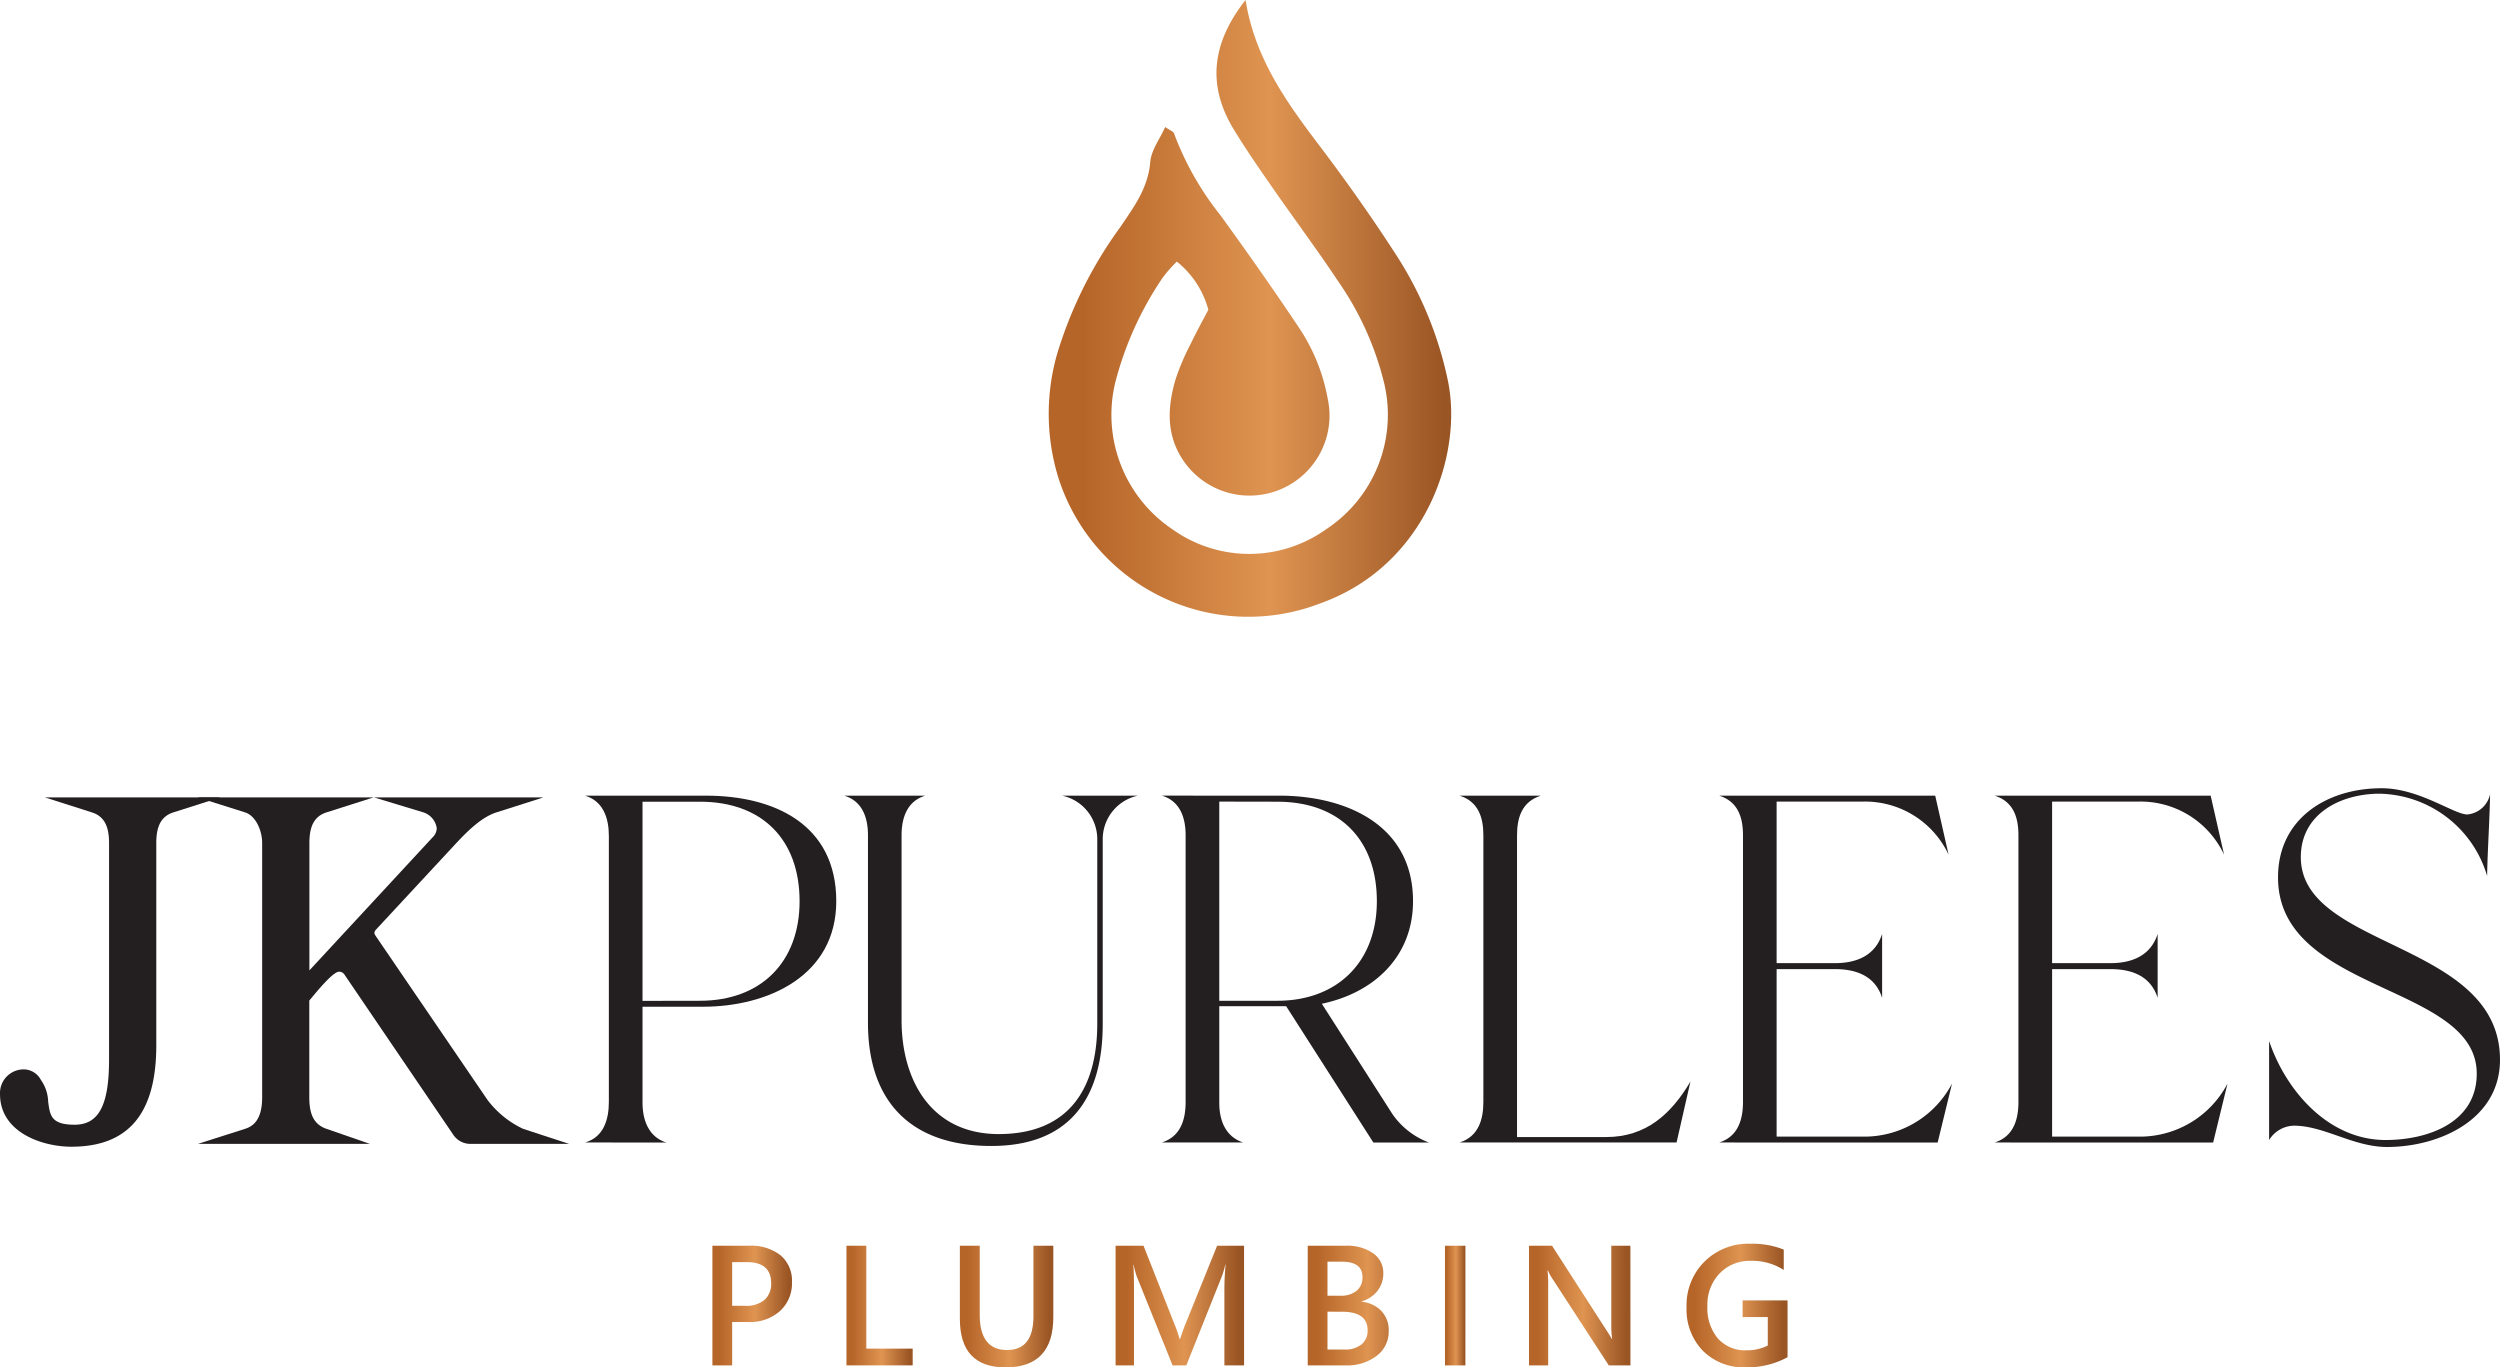 <?xml version="1.0" encoding="UTF-8"?>
<svg xmlns="http://www.w3.org/2000/svg" xmlns:xlink="http://www.w3.org/1999/xlink" width="231.086" height="126.392" viewBox="0 0 231.086 126.392">
  <defs>
    <linearGradient id="linear-gradient" y1="0.5" x2="1" y2="0.5" gradientUnits="objectBoundingBox">
      <stop offset="0.084" stop-color="#b56528"></stop>
      <stop offset="0.532" stop-color="#df9451"></stop>
      <stop offset="0.955" stop-color="#9a5524"></stop>
    </linearGradient>
    <linearGradient id="linear-gradient-2" x1="0" y1="0.5" x2="1" y2="0.5" xlink:href="#linear-gradient"></linearGradient>
    <linearGradient id="linear-gradient-3" x1="0" y1="0.5" x2="1" y2="0.5" xlink:href="#linear-gradient"></linearGradient>
    <linearGradient id="linear-gradient-4" x1="0" y1="0.5" x2="1" y2="0.5" xlink:href="#linear-gradient"></linearGradient>
    <linearGradient id="linear-gradient-5" x1="0" y1="0.5" x2="1" y2="0.5" xlink:href="#linear-gradient"></linearGradient>
    <linearGradient id="linear-gradient-6" x1="0.001" y1="0.5" x2="1" y2="0.5" xlink:href="#linear-gradient"></linearGradient>
    <linearGradient id="linear-gradient-7" x1="0" y1="0.5" x2="1" y2="0.5" xlink:href="#linear-gradient"></linearGradient>
    <linearGradient id="linear-gradient-8" x1="0" y1="0.5" x2="1" y2="0.5" xlink:href="#linear-gradient"></linearGradient>
    <linearGradient id="linear-gradient-9" x1="0" y1="0.5" x2="1" y2="0.5" xlink:href="#linear-gradient"></linearGradient>
  </defs>
  <g id="Group_12490" data-name="Group 12490" transform="translate(-450.471 -120.806)">
    <g id="Group_12437" data-name="Group 12437" transform="translate(450.471 193.666)">
      <g id="Group_12435" data-name="Group 12435" transform="translate(54.079)">
        <path id="Path_22840" data-name="Path 22840" d="M468.378,177.219c1.74-.5,2.2-2.153,2.2-3.757V148.868c0-1.6-.5-3.2-2.2-3.709h11.174c6.321,0,12.047,2.658,12.047,9.755,0,6.87-6.275,9.755-12.322,9.755H473.69v8.885c0,1.558.55,3.162,2.2,3.666ZM479,164.118c5.635,0,9.208-3.573,9.208-9.2,0-5.723-3.482-9.2-9.208-9.2H473.69v18.41Z" transform="translate(-468.378 -144.473)" fill="#231f20"></path>
        <path id="Path_22841" data-name="Path 22841" d="M483.818,145.159c-1.694.5-2.2,2.063-2.2,3.663v17.084c0,5.632,2.794,10.534,8.975,10.534,6.46,0,9.114-4.168,9.114-10.214V149.191a4.111,4.111,0,0,0-3.249-4.032h7.006a4.117,4.117,0,0,0-3.252,4.077v17.036c0,6.87-3.068,11.268-10.3,11.268-7.375,0-11.4-4.032-11.4-11.4V148.822c0-1.6-.5-3.159-2.2-3.663Z" transform="translate(-452.361 -144.473)" fill="#231f20"></path>
        <path id="Path_22842" data-name="Path 22842" d="M496.885,145.159c6.182,0,12.367,2.7,12.367,9.755,0,5.131-3.618,8.474-8.429,9.48l6.505,10.168a7.168,7.168,0,0,0,3.388,2.658h-5.131l-8.06-12.6h-6.182v8.93c0,1.6.55,3.117,2.2,3.666h-7.511c1.74-.55,2.2-2.108,2.2-3.757v-24.64c0-1.6-.5-3.159-2.2-3.663Zm-5.542.55v18.41H496.7c5.587,0,9.208-3.618,9.208-9.2,0-5.723-3.482-9.2-9.208-9.2Z" transform="translate(-432.719 -144.473)" fill="#231f20"></path>
        <path id="Path_22843" data-name="Path 22843" d="M495.145,177.219c1.74-.55,2.2-2.108,2.2-3.757v-24.64c0-1.649-.459-3.114-2.2-3.663h7.511c-1.739.55-2.2,2.014-2.2,3.663v27.893H508.7c3.663,0,6-2.108,7.786-5.131l-1.284,5.635Z" transform="translate(-414.309 -144.473)" fill="#231f20"></path>
        <path id="Path_22844" data-name="Path 22844" d="M503.091,177.219c1.739-.55,2.2-2.108,2.2-3.757v-24.64c0-1.649-.459-3.114-2.2-3.663h19.968l1.235,5.451a8.521,8.521,0,0,0-8.015-4.9H508.4v14.931h5.4c1.972,0,3.712-.689,4.352-2.7v5.907c-.64-2.014-2.38-2.655-4.352-2.655h-5.4v15.48h7.831a9.158,9.158,0,0,0,8.383-4.9l-1.329,5.451Z" transform="translate(-398.258 -144.473)" fill="#231f20"></path>
        <path id="Path_22845" data-name="Path 22845" d="M511.522,177.219c1.74-.55,2.2-2.108,2.2-3.757v-24.64c0-1.649-.459-3.114-2.2-3.663H531.49l1.238,5.451a8.523,8.523,0,0,0-8.015-4.9h-7.879v14.931h5.406c1.969,0,3.709-.689,4.349-2.7v5.907c-.64-2.014-2.38-2.655-4.349-2.655h-5.406v15.48h7.834a9.153,9.153,0,0,0,8.38-4.9l-1.329,5.451Z" transform="translate(-381.228 -144.473)" fill="#231f20"></path>
        <path id="Path_22846" data-name="Path 22846" d="M530.686,177.448c3.847,0,8.429-1.558,8.429-6.137,0-8.335-18.368-7.42-18.368-18.138,0-5.448,4.536-8.241,9.573-8.241,3.479,0,6.686,2.425,7.924,2.425a2.379,2.379,0,0,0,2.105-1.875c-.045,2.519-.229,5.037-.275,7.556a10.581,10.581,0,0,0-9.939-7.6c-3.573,0-7.281,1.833-7.281,5.865,0,8.516,18.41,7.737,18.41,18.73,0,5.542-5.632,8.06-10.44,8.06-3.117,0-5.817-1.969-8.61-1.969a2.758,2.758,0,0,0-2.292,1.329v-9.16C521.481,172.915,525.419,177.448,530.686,177.448Z" transform="translate(-364.258 -144.932)" fill="#231f20"></path>
      </g>
      <g id="Group_12436" data-name="Group 12436" transform="translate(0 0.846)">
        <path id="Path_22847" data-name="Path 22847" d="M458.969,146.6c1.093.35,1.583,1.22,1.583,2.821v20.023c0,4.222-.951,6.025-3.183,6.025-2.171,0-2.28-.852-2.446-2.138a3.667,3.667,0,0,0-.676-2.008,1.8,1.8,0,0,0-1.637-.969,2.191,2.191,0,0,0-2.138,2.283c0,3.57,3.944,4.865,6.593,4.865,5.282,0,7.852-3.065,7.852-9.368V149.419c0-1.6.486-2.47,1.58-2.821l4.352-1.386H454.614Z" transform="translate(-450.471 -145.212)" fill="#231f20"></path>
        <path id="Path_22848" data-name="Path 22848" d="M486.612,175.85a8.813,8.813,0,0,1-3.313-2.7L472.983,158.02c-.109-.181-.118-.224-.118-.293a.46.46,0,0,1,.115-.26l7.185-7.74c1.172-1.274,2.543-2.673,3.977-3.129l4.352-1.386H472.82L477.4,146.6a1.8,1.8,0,0,1,1.226,1.462,1.19,1.19,0,0,1-.371.83l-11.4,12.312V149.419c0-1.6.486-2.47,1.582-2.821l4.352-1.386H456.518l4.391,1.386c.988.314,1.579,1.679,1.579,2.821v23.523c0,2.153-.9,2.691-1.582,2.908l-4.343,1.386h15.882l-4-1.383c-1.12-.387-1.6-1.259-1.6-2.911v-8.954c.124-.142.263-.308.411-.489.5-.595,1.821-2.177,2.341-2.177a.592.592,0,0,1,.492.26l10.056,14.8a1.9,1.9,0,0,0,1.564.858h9.157Z" transform="translate(-438.256 -145.212)" fill="#231f20"></path>
      </g>
    </g>
    <g id="Group_12438" data-name="Group 12438" transform="translate(516.325 235.771)">
      <path id="Path_22849" data-name="Path 22849" d="M474.1,165.984v4.011h-1.827V158.935h3.355a4.43,4.43,0,0,1,2.95.888,3.087,3.087,0,0,1,1.051,2.5,3.456,3.456,0,0,1-1.1,2.639,4.164,4.164,0,0,1-2.96,1.024Zm0-5.536v4.041h1.187a2.62,2.62,0,0,0,1.8-.547,1.965,1.965,0,0,0,.616-1.543q0-1.952-2.265-1.951Z" transform="translate(-472.277 -158.751)" fill="url(#linear-gradient)"></path>
      <path id="Path_22850" data-name="Path 22850" d="M482.5,169.994h-6.122V158.935h1.836v9.51H482.5Z" transform="translate(-463.991 -158.751)" fill="url(#linear-gradient-2)"></path>
      <path id="Path_22851" data-name="Path 22851" d="M488.487,165.522q0,4.657-4.409,4.657-4.226,0-4.228-4.479v-6.765h1.836v6.387q0,3.253,2.531,3.253,2.437,0,2.434-3.138v-6.5h1.836Z" transform="translate(-456.979 -158.751)" fill="url(#linear-gradient-3)"></path>
      <path id="Path_22852" data-name="Path 22852" d="M496.494,169.994h-1.821v-7.157q0-.879.109-2.15h-.03a7.65,7.65,0,0,1-.3,1.042l-3.3,8.266h-1.265l-3.307-8.205a7.586,7.586,0,0,1-.293-1.1h-.03q.059.666.06,2.165v7.142h-1.7V158.935H487.2l2.905,7.366a10.312,10.312,0,0,1,.432,1.265h.039q.285-.874.462-1.3L494,158.935h2.492Z" transform="translate(-447.352 -158.751)" fill="url(#linear-gradient-4)"></path>
      <path id="Path_22853" data-name="Path 22853" d="M490.5,169.994V158.935h3.509a4.149,4.149,0,0,1,2.54.7,2.185,2.185,0,0,1,.936,1.827,2.611,2.611,0,0,1-.532,1.634,2.886,2.886,0,0,1-1.474.988v.03a2.883,2.883,0,0,1,1.824.846,2.577,2.577,0,0,1,.683,1.854,2.792,2.792,0,0,1-1.117,2.3,4.434,4.434,0,0,1-2.824.879Zm1.827-9.585v3.147h1.187a2.269,2.269,0,0,0,1.5-.453,1.563,1.563,0,0,0,.547-1.274c0-.945-.634-1.419-1.9-1.419Zm0,4.621v3.5h1.564a2.362,2.362,0,0,0,1.586-.477,1.618,1.618,0,0,0,.559-1.3q0-1.721-2.383-1.718Z" transform="translate(-435.475 -158.751)" fill="url(#linear-gradient-5)"></path>
      <path id="Path_22854" data-name="Path 22854" d="M496.588,169.994H494.7V158.935h1.891Z" transform="translate(-426.989 -158.751)" fill="url(#linear-gradient-6)"></path>
      <path id="Path_22855" data-name="Path 22855" d="M506.647,169.994h-2.005l-5.282-8.127a3.687,3.687,0,0,1-.332-.64h-.045a11.821,11.821,0,0,1,.06,1.519v7.248H497.27V158.935H499.4l5.107,7.937c.214.329.353.556.417.676h.03a9.753,9.753,0,0,1-.079-1.486v-7.127h1.767Z" transform="translate(-421.791 -158.751)" fill="url(#linear-gradient-7)"></path>
      <path id="Path_22856" data-name="Path 22856" d="M511.43,169.362a7.922,7.922,0,0,1-3.847.939,5.36,5.36,0,0,1-3.971-1.525,5.481,5.481,0,0,1-1.519-4.041,5.681,5.681,0,0,1,1.661-4.213,5.745,5.745,0,0,1,4.222-1.649,7.872,7.872,0,0,1,3.1.541V161.3a5.34,5.34,0,0,0-3.032-.846,3.854,3.854,0,0,0-2.893,1.163,4.14,4.14,0,0,0-1.13,3.014,4.357,4.357,0,0,0,.969,3,3.366,3.366,0,0,0,2.639,1.09,4.177,4.177,0,0,0,1.972-.441v-2.63h-2.328v-1.54h4.155Z" transform="translate(-412.051 -158.874)" fill="url(#linear-gradient-8)"></path>
    </g>
    <path id="Path_22857" data-name="Path 22857" d="M500.76,120.806c.867,5.382,3.766,9.419,6.8,13.424,2.479,3.268,4.85,6.626,7.076,10.066a34.235,34.235,0,0,1,4.82,11.657c1.446,6.855-2.063,17.163-11.8,20.629a18.426,18.426,0,0,1-24.241-11.76,20.084,20.084,0,0,1-.057-11.352,39.081,39.081,0,0,1,5.819-11.666c1.259-1.857,2.579-3.621,2.775-6.025.091-1.093.888-2.129,1.38-3.231.42.293.755.4.818.592a27.537,27.537,0,0,0,4.282,7.553c2.485,3.425,4.922,6.889,7.272,10.407a17.375,17.375,0,0,1,2.655,6.584,7.394,7.394,0,0,1-13.7,5.122c-1.247-2.238-1.048-4.605-.368-6.937a22.179,22.179,0,0,1,1.4-3.28c.51-1.072,1.087-2.111,1.631-3.153a8.534,8.534,0,0,0-2.914-4.451,13,13,0,0,0-1.314,1.5,30.918,30.918,0,0,0-4.385,9.712,12.745,12.745,0,0,0,5.282,13.527,12.218,12.218,0,0,0,14.179.03,12.666,12.666,0,0,0,5.409-13.505,28.143,28.143,0,0,0-4.207-9.368c-1.978-2.975-4.119-5.841-6.155-8.776-1.208-1.736-2.41-3.482-3.515-5.285C497.193,128.724,497.613,124.817,500.76,120.806Z" transform="translate(64.842 0)" fill="url(#linear-gradient-9)"></path>
  </g>
</svg>
